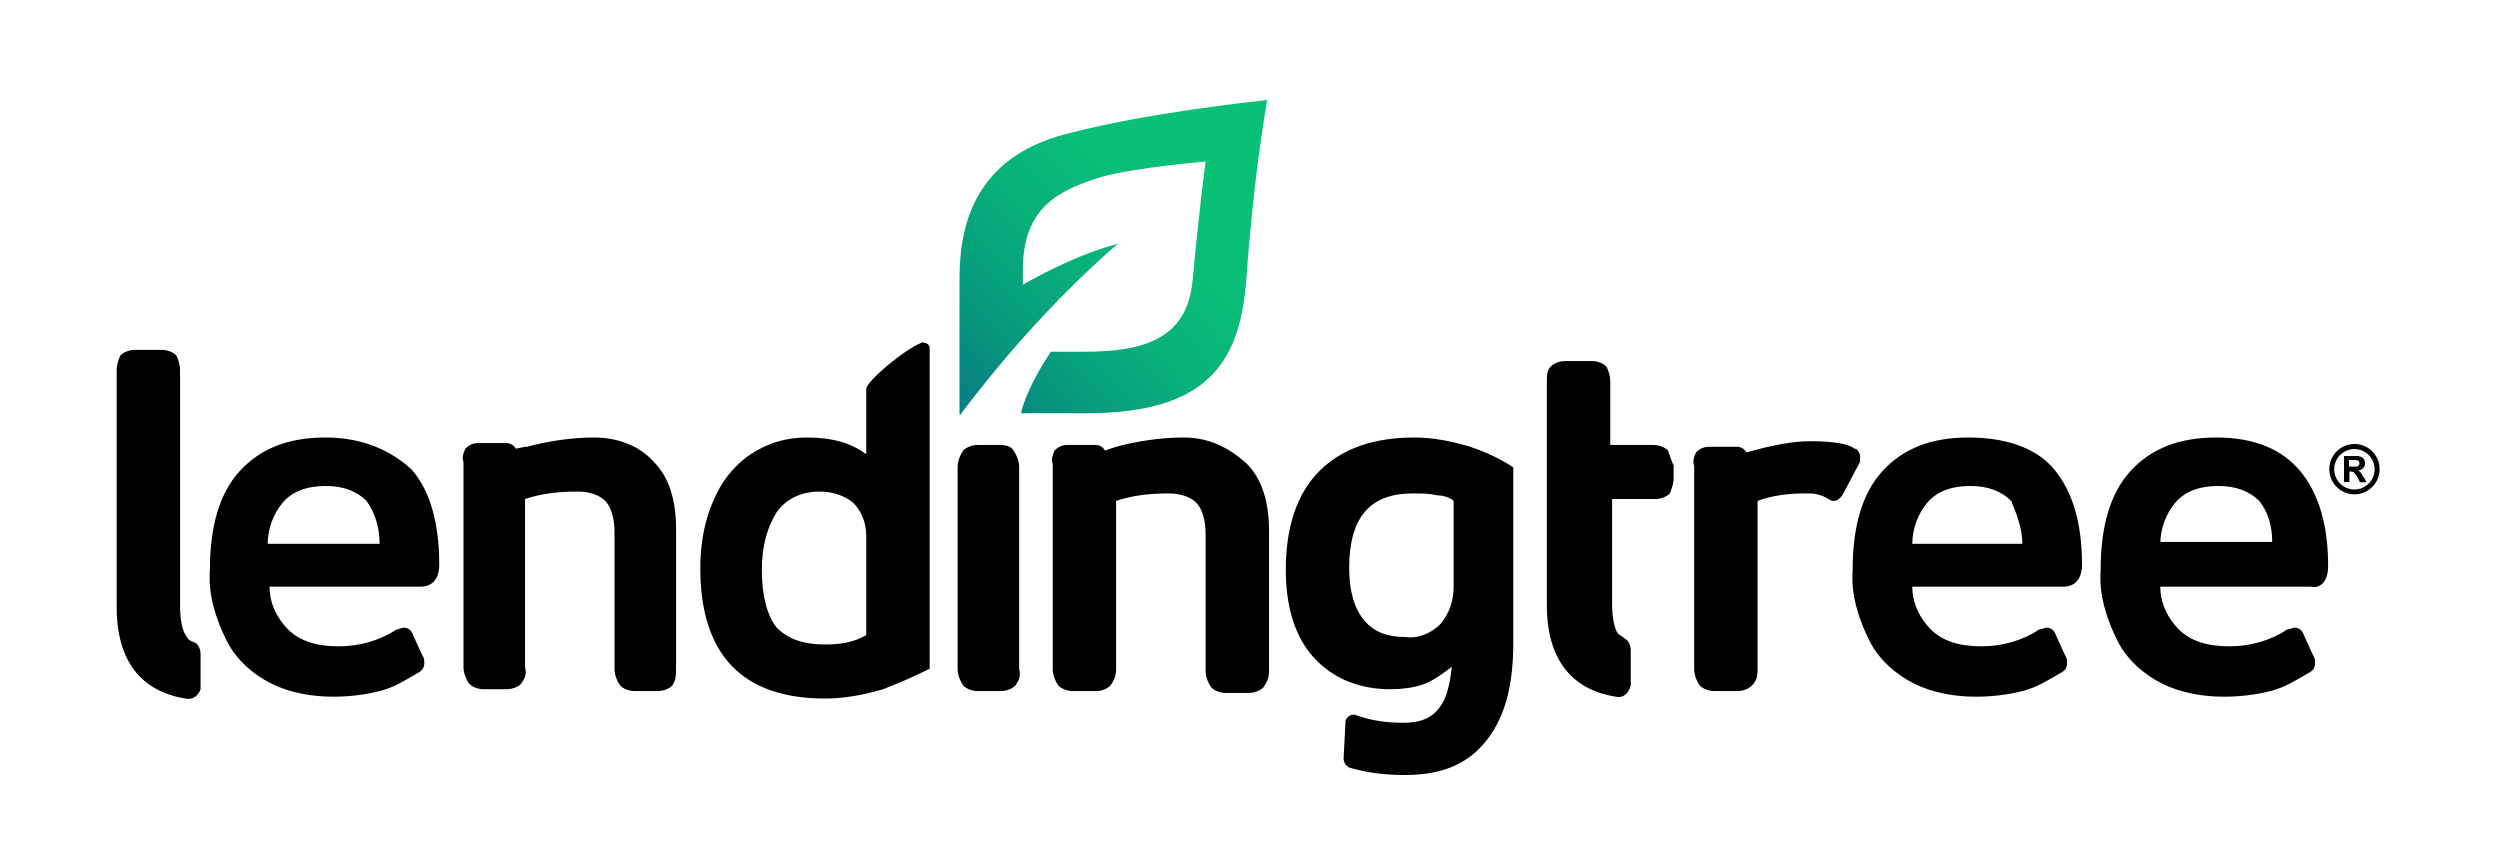 <svg xmlns="http://www.w3.org/2000/svg" width="300" height="104" viewBox="0 0 300 104" fill="none"><rect width="300" height="104" fill="white"></rect><path d="M281.882 55.993H282.822C282.979 55.948 283.135 55.792 283.135 55.613C283.135 55.277 282.867 55.21 282.777 55.21H281.882V55.993ZM283.583 57.201L283.65 57.246L283.986 57.873H283.203L282.934 57.358C282.822 57.112 282.665 56.888 282.486 56.709C282.33 56.553 281.927 56.575 281.927 56.575V57.85H281.278V54.718H282.912C283.081 54.738 283.247 54.784 283.404 54.852C283.526 54.919 283.627 55.02 283.695 55.143C283.762 55.277 283.807 55.434 283.807 55.59C283.807 55.814 283.74 56.016 283.583 56.172C283.404 56.329 283.18 56.463 282.934 56.463C283.024 56.485 283.091 56.53 283.158 56.575C283.225 56.642 283.292 56.731 283.359 56.821C283.382 56.843 283.449 56.978 283.583 57.201ZM284.635 57.515C284.792 57.238 284.894 56.933 284.934 56.617C284.974 56.302 284.951 55.981 284.867 55.674C284.784 55.367 284.64 55.079 284.445 54.828C284.25 54.576 284.007 54.365 283.731 54.208C283.454 54.05 283.149 53.948 282.833 53.908C282.518 53.868 282.197 53.891 281.89 53.975C281.583 54.059 281.295 54.202 281.044 54.397C280.792 54.592 280.581 54.835 280.423 55.111C280.105 55.67 280.021 56.332 280.191 56.952C280.36 57.572 280.769 58.1 281.327 58.419C281.886 58.737 282.548 58.821 283.168 58.652C283.788 58.482 284.316 58.073 284.635 57.515ZM285.149 54.785C285.551 55.478 285.66 56.303 285.454 57.077C285.247 57.851 284.742 58.512 284.048 58.913C283.355 59.315 282.53 59.424 281.756 59.218C280.982 59.011 280.321 58.506 279.92 57.812C279.721 57.469 279.592 57.09 279.54 56.696C279.487 56.303 279.513 55.903 279.615 55.52C279.718 55.137 279.894 54.777 280.136 54.462C280.377 54.147 280.678 53.883 281.021 53.684C281.364 53.485 281.743 53.356 282.137 53.304C282.53 53.251 282.93 53.277 283.313 53.379C283.696 53.482 284.056 53.658 284.371 53.9C284.686 54.141 284.95 54.441 285.149 54.785Z" fill="black"></path><path d="M22.279 76.218C22.503 76.665 22.727 76.889 23.398 77.113C23.845 77.337 24.069 78.008 24.069 78.455V82.707C23.845 83.378 23.174 84.049 22.279 83.826C19.37 83.378 14 81.588 14 72.861V44.444C14 43.773 14.224 43.102 14.447 42.654C14.895 42.207 15.566 41.983 16.238 41.983H19.37C20.041 41.983 20.713 42.207 21.16 42.654C21.384 43.102 21.608 43.773 21.608 44.444V72.638C21.608 74.204 21.831 75.546 22.279 76.218ZM45.55 65.254C45.55 63.464 45.102 61.674 43.983 60.107C42.865 58.989 41.298 58.317 39.061 58.317C36.823 58.317 35.033 58.989 33.914 60.331C32.796 61.674 32.124 63.464 32.124 65.254H45.55ZM39.061 52.499C43.536 52.499 46.892 54.066 49.354 56.303C51.591 58.765 52.71 62.792 52.71 67.715C52.71 70.176 51.144 70.4 50.472 70.4H32.348C32.348 72.414 33.243 74.204 34.586 75.546C35.928 76.889 37.942 77.56 40.627 77.56C43.089 77.56 45.55 76.889 47.564 75.546C47.787 75.546 48.235 75.323 48.459 75.323C48.906 75.323 49.354 75.546 49.577 76.218L50.696 78.679C50.92 78.903 50.92 79.35 50.92 79.574C50.92 80.022 50.696 80.469 50.249 80.693C48.682 81.588 47.34 82.483 45.55 82.93C43.76 83.378 41.97 83.602 39.956 83.602C37.495 83.602 34.809 83.154 32.572 82.035C30.334 80.917 28.32 79.127 27.202 76.889C25.859 74.204 24.964 71.295 25.188 68.386C25.188 63.24 26.307 59.212 28.768 56.527C31.229 53.842 34.586 52.499 39.061 52.499ZM71.282 52.499C73.967 52.499 76.652 53.395 78.442 55.408C80.232 57.198 81.127 59.883 81.127 63.464V80.245C81.127 80.917 81.127 81.588 80.68 82.259C80.232 82.707 79.561 82.93 78.89 82.93H76.205C75.533 82.93 74.862 82.707 74.415 82.259C73.967 81.588 73.743 80.917 73.743 80.245V63.911C73.743 62.121 73.296 60.779 72.624 60.107C71.953 59.436 70.834 58.989 69.268 58.989C67.031 58.989 65.017 59.212 63.003 59.883V80.022C63.227 80.917 63.003 81.364 62.555 82.035C62.108 82.483 61.437 82.707 60.765 82.707H58.08C57.409 82.707 56.738 82.483 56.29 82.035C55.843 81.364 55.619 80.693 55.619 80.022V55.408C55.395 54.961 55.619 54.29 55.843 53.842C56.29 53.395 56.738 53.171 57.409 53.171H60.765C61.213 53.171 61.66 53.395 61.884 53.842L63.003 53.618H63.227C65.688 52.947 68.597 52.499 71.282 52.499ZM103.95 64.359C103.95 62.569 103.279 61.226 102.384 60.331C101.265 59.436 99.923 58.989 98.356 58.989C96.119 58.989 94.329 59.883 93.21 61.45C92.091 63.24 91.42 65.478 91.42 68.386C91.42 71.519 92.091 73.98 93.21 75.323C94.553 76.665 96.343 77.337 99.028 77.337C100.818 77.337 102.384 77.113 103.95 76.218V64.359ZM110.663 41.088C110.663 41.088 111.111 41.088 111.334 41.312C111.484 41.461 111.558 41.61 111.558 41.759V80.245C109.768 81.141 107.754 82.035 105.964 82.707C103.727 83.378 101.265 83.826 99.028 83.826C89.183 83.826 84.036 78.679 84.036 68.162C84.036 65.477 84.484 62.569 85.602 60.107C86.497 57.87 88.064 55.856 90.078 54.513C92.091 53.171 94.329 52.499 96.79 52.499C99.923 52.499 102.16 53.171 103.95 54.513V46.682C103.95 45.787 108.426 41.983 110.663 41.088ZM120.061 53.395C120.732 53.395 121.404 53.618 121.627 54.066C122.075 54.737 122.299 55.408 122.299 56.08V80.245C122.522 81.141 122.299 81.588 121.851 82.259C121.404 82.707 120.732 82.93 120.061 82.93H117.376C116.705 82.93 116.033 82.707 115.586 82.259C115.138 81.588 114.915 80.917 114.915 80.245V56.08C114.915 55.408 115.138 54.737 115.586 54.066C116.033 53.618 116.705 53.395 117.376 53.395H120.061ZM141.989 52.499C144.674 52.499 147.136 53.395 149.597 55.632C151.387 57.422 152.282 60.107 152.282 63.687V80.469C152.282 81.364 152.058 81.812 151.611 82.483C151.163 82.93 150.492 83.154 149.821 83.154H147.136C146.464 83.154 145.793 82.93 145.346 82.483C144.898 81.812 144.674 81.141 144.674 80.469V64.135C144.674 62.345 144.227 61.002 143.556 60.331C142.884 59.66 141.765 59.212 140.199 59.212C137.962 59.212 135.948 59.436 133.934 60.107V80.245C133.934 81.141 133.71 81.588 133.263 82.259C132.815 82.707 132.144 82.93 131.473 82.93H128.788C128.116 82.93 127.445 82.707 126.997 82.259C126.55 81.588 126.326 80.917 126.326 80.245V55.632C126.102 55.185 126.326 54.513 126.55 54.066C126.997 53.618 127.445 53.395 128.116 53.395H131.473C131.92 53.395 132.368 53.618 132.591 54.066L133.934 53.618C136.395 52.947 139.304 52.499 141.989 52.499ZM174.434 60.107C173.987 59.66 173.092 59.436 172.42 59.436C171.525 59.212 170.63 59.212 169.511 59.212C164.365 59.212 161.904 62.121 161.904 68.162C161.904 71.071 162.575 73.085 163.694 74.428C164.812 75.77 166.379 76.442 168.616 76.442C170.183 76.665 171.749 75.994 172.868 74.875C173.987 73.533 174.434 71.966 174.434 70.4V60.107ZM176.448 53.618C178.462 54.29 180.252 55.185 181.594 56.08V77.113C181.594 82.035 180.699 85.839 178.462 88.748C176.224 91.657 173.092 93 168.616 93C166.379 93 164.141 92.776 161.904 92.105C161.456 91.881 161.232 91.433 161.232 90.986L161.456 86.734V86.511C161.68 85.839 162.351 85.616 162.799 85.839C164.589 86.511 166.603 86.734 168.393 86.734C170.63 86.734 171.973 86.063 172.868 84.721C173.539 83.826 173.987 82.259 174.21 80.022C173.315 80.693 172.42 81.364 171.525 81.812C170.183 82.483 168.393 82.707 166.826 82.707C163.022 82.707 159.89 81.364 157.652 78.903C155.415 76.442 154.296 72.861 154.296 68.386C154.296 63.24 155.638 59.212 158.324 56.527C161.009 53.842 164.812 52.499 169.735 52.499C171.973 52.499 174.21 52.947 176.448 53.618ZM200.166 54.066C200.39 54.737 200.614 55.408 200.837 55.856V57.422C200.837 58.093 200.614 58.541 200.39 59.212C199.942 59.66 199.271 59.883 198.6 59.883H193.453V72.414C193.453 73.98 193.677 75.323 194.125 75.994C194.348 76.218 194.796 76.442 195.02 76.665C195.467 76.889 195.691 77.56 195.691 78.008V82.259C195.467 83.154 194.796 83.826 193.901 83.602C190.992 83.154 185.622 81.364 185.622 72.638V45.787C185.622 45.115 185.622 44.444 186.069 43.997C186.517 43.549 187.188 43.325 187.86 43.325H190.992C191.663 43.325 192.335 43.549 192.782 43.997C193.006 44.444 193.23 45.115 193.23 45.787V53.395H198.376C199.047 53.395 199.719 53.618 200.166 54.066ZM223.213 55.408L221.199 59.212C220.976 59.66 220.528 60.107 220.081 60.107H219.857L219.409 59.883C218.738 59.436 217.843 59.212 217.172 59.212H216.5C214.71 59.212 212.697 59.436 210.907 60.107V80.245C210.907 80.917 210.907 81.588 210.235 82.259C209.788 82.707 209.116 82.93 208.445 82.93H205.76C205.089 82.93 204.418 82.707 203.97 82.259C203.523 81.588 203.299 80.917 203.299 80.245V55.856C203.075 55.408 203.299 54.737 203.523 54.29C203.97 53.842 204.418 53.618 205.089 53.618H208.445C208.893 53.618 209.34 53.842 209.564 54.29C214.263 52.947 216.5 52.947 217.172 52.947C218.067 52.947 221.423 52.947 222.542 53.842C222.989 53.842 222.989 54.29 223.213 54.513V55.408ZM242.68 65.254C242.68 63.464 242.009 61.674 241.338 60.107C240.219 58.989 238.652 58.317 236.415 58.317C234.177 58.317 232.387 58.989 231.268 60.331C230.15 61.674 229.478 63.464 229.478 65.254H242.68ZM236.191 52.499C240.443 52.499 244.246 53.618 246.484 56.303C248.722 58.989 249.84 62.792 249.84 67.715C249.84 70.176 248.274 70.4 247.603 70.4H229.478C229.478 72.414 230.373 74.204 231.716 75.546C233.059 76.889 235.072 77.56 237.757 77.56C240.219 77.56 242.68 76.889 244.694 75.546C244.918 75.546 245.365 75.323 245.589 75.323C246.036 75.323 246.484 75.546 246.708 76.218L247.826 78.679C248.05 78.903 248.05 79.35 248.05 79.574C248.05 80.022 247.827 80.469 247.379 80.693C245.813 81.588 244.47 82.483 242.68 82.93C240.89 83.378 239.1 83.602 237.086 83.602C234.625 83.602 231.94 83.154 229.702 82.035C227.465 80.917 225.451 79.127 224.332 76.889C222.989 74.204 222.094 71.295 222.318 68.386C222.318 63.24 223.437 59.212 225.898 56.527C228.36 53.842 231.716 52.499 236.191 52.499ZM259.238 65.254V65.03H272.664C272.664 63.24 272.216 61.45 271.097 60.107C269.978 58.989 268.412 58.317 266.175 58.317C263.937 58.317 262.147 58.989 261.028 60.331C259.909 61.674 259.238 63.464 259.238 65.254ZM279.376 67.939C279.376 70.176 278.034 70.624 277.362 70.4H259.238C259.238 72.414 260.133 74.204 261.476 75.546C262.818 76.889 264.832 77.56 267.517 77.56C269.978 77.56 272.44 76.889 274.454 75.546C274.677 75.546 275.125 75.323 275.349 75.323C275.796 75.323 276.244 75.546 276.467 76.218L277.586 78.679C277.81 78.903 277.81 79.35 277.81 79.574C277.81 80.022 277.586 80.469 277.139 80.693C275.572 81.588 274.23 82.483 272.44 82.93C270.65 83.378 268.86 83.602 266.846 83.602C264.385 83.602 261.699 83.154 259.462 82.035C257.224 80.917 255.21 79.127 254.092 76.889C252.749 74.204 251.854 71.295 252.078 68.386C252.078 63.24 253.197 59.212 255.658 56.527C258.119 53.842 261.476 52.499 265.951 52.499C270.426 52.499 273.782 53.842 276.02 56.527C278.257 59.212 279.376 63.016 279.376 67.939Z" fill="black"></path><path d="M152.058 12C150.044 12.224 137.514 13.566 128.116 16.028C114.691 19.384 115.138 30.572 115.138 34.823V49.591C115.138 49.815 115.362 49.815 115.362 49.591C120.956 42.207 127.221 35.271 134.158 29.229C130.13 30.348 126.326 32.138 122.746 34.152V32.362C122.746 24.754 127.221 22.74 132.368 21.174C136.619 20.055 144.674 19.384 144.674 19.384C144.674 19.384 144.003 24.083 143.108 33.705C142.437 40.641 137.29 42.207 130.13 42.207H126.102C122.97 46.906 122.522 49.591 122.522 49.591H130.354C145.569 49.591 148.926 42.879 149.597 33.033C150.492 20.727 151.835 13.566 152.058 12Z" fill="url(#paint0_linear_939_86)"></path><defs><linearGradient id="paint0_linear_939_86" x1="115.137" y1="50.137" x2="153.615" y2="13.618" gradientUnits="userSpaceOnUse"><stop offset="0.05" stop-color="#078181"></stop><stop offset="0.21" stop-color="#07997D"></stop><stop offset="0.41" stop-color="#08AF7A"></stop><stop offset="0.6" stop-color="#08BC78"></stop><stop offset="0.77" stop-color="#08C177"></stop></linearGradient></defs></svg>